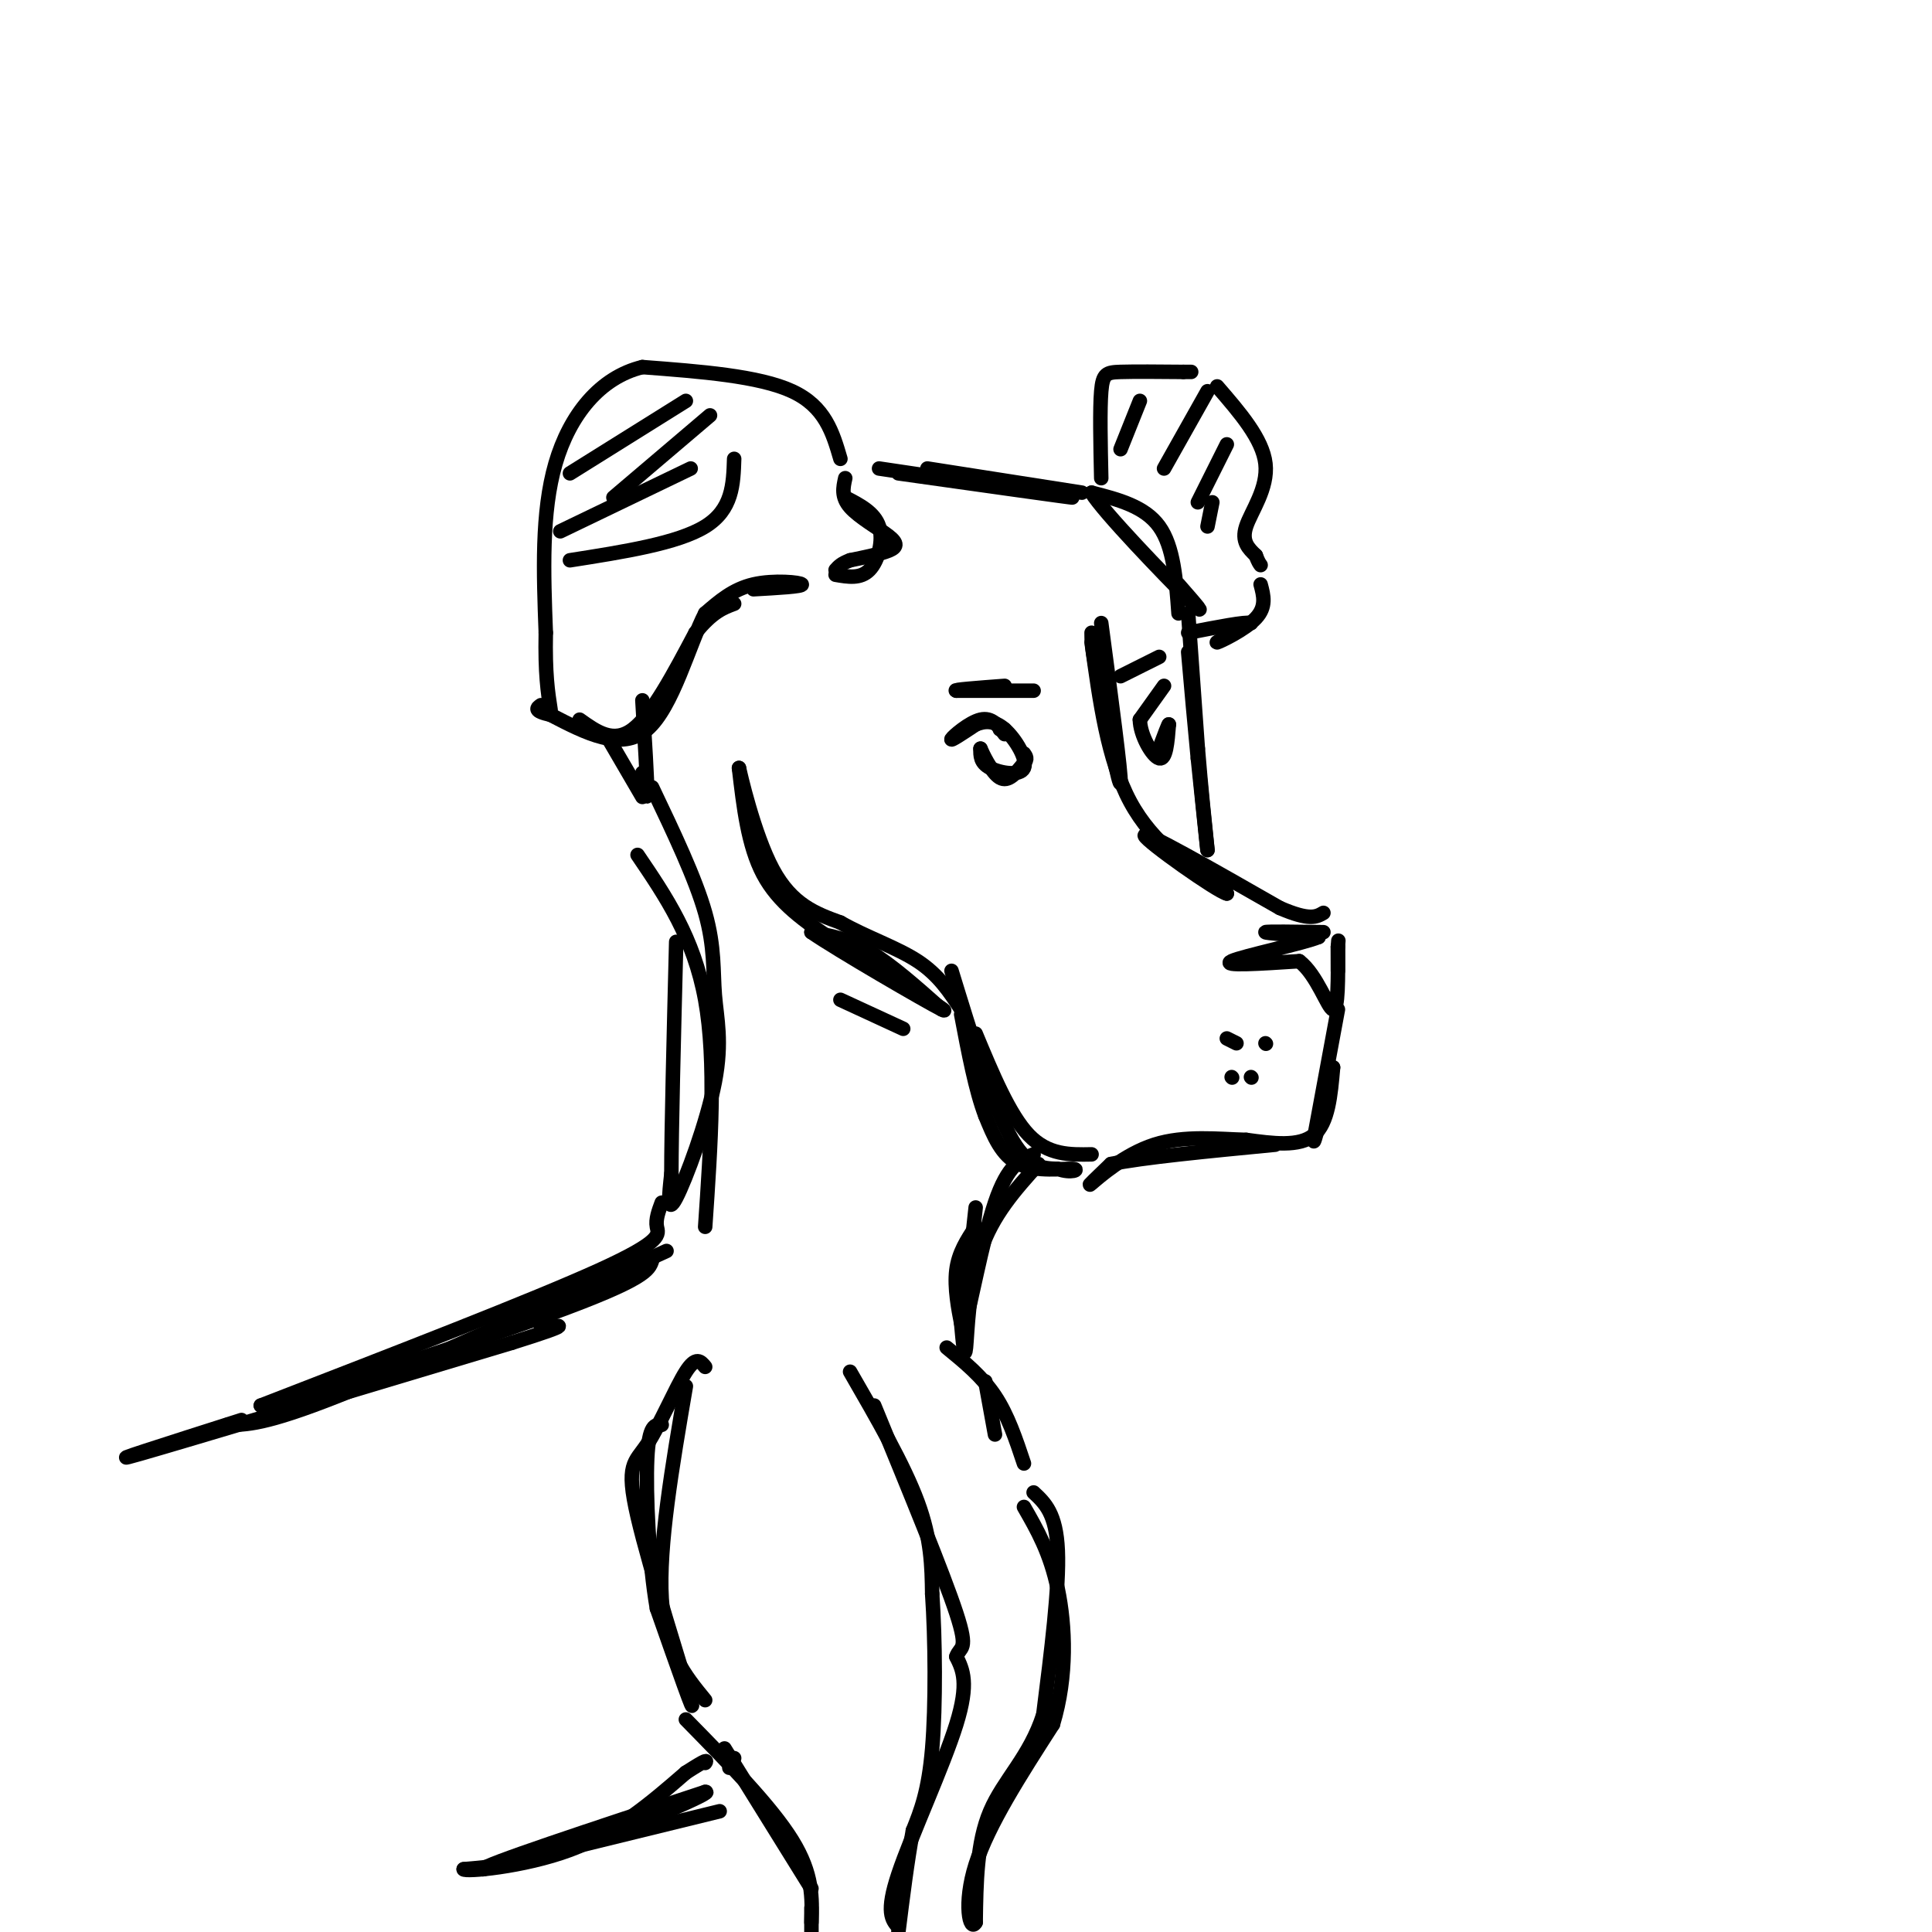 <svg viewBox='0 0 400 400' version='1.1' xmlns='http://www.w3.org/2000/svg' xmlns:xlink='http://www.w3.org/1999/xlink'><g fill='none' stroke='rgb(0,0,0)' stroke-width='3' stroke-linecap='round' stroke-linejoin='round'><path d='M228,129c2.083,15.667 4.167,31.333 4,33c-0.167,1.667 -2.583,-10.667 -5,-23'/><path d='M227,139c-1.000,-5.167 -1.000,-6.583 -1,-8'/><path d='M226,133c1.667,12.167 3.333,24.333 8,33c4.667,8.667 12.333,13.833 20,19'/><path d='M254,185c-1.911,-0.378 -16.689,-10.822 -17,-12c-0.311,-1.178 13.844,6.911 28,15'/><path d='M265,188c6.167,2.667 7.583,1.833 9,1'/><path d='M274,193c-5.917,-0.083 -11.833,-0.167 -12,0c-0.167,0.167 5.417,0.583 11,1'/><path d='M273,194c-2.911,1.267 -15.689,3.933 -18,5c-2.311,1.067 5.844,0.533 14,0'/><path d='M269,199c3.689,2.800 5.911,9.800 7,10c1.089,0.200 1.044,-6.400 1,-13'/><path d='M277,196c0.167,-2.167 0.083,-1.083 0,0'/><path d='M277,196c0.000,0.000 0.000,5.000 0,5'/><path d='M277,209c0.000,0.000 -5.000,27.000 -5,27'/><path d='M272,236c-0.167,2.000 1.917,-6.500 4,-15'/><path d='M276,221c-0.500,5.750 -1.000,11.500 -4,14c-3.000,2.500 -8.500,1.750 -14,1'/><path d='M258,236c-5.643,-0.143 -12.750,-1.000 -19,1c-6.250,2.000 -11.643,6.857 -13,8c-1.357,1.143 1.321,-1.429 4,-4'/><path d='M230,241c6.333,-1.333 20.167,-2.667 34,-4'/><path d='M197,201c4.167,13.583 8.333,27.167 12,34c3.667,6.833 6.833,6.917 10,7'/><path d='M219,242c2.798,1.024 4.792,0.083 3,0c-1.792,-0.083 -7.369,0.690 -11,-1c-3.631,-1.690 -5.315,-5.845 -7,-10'/><path d='M204,231c-2.000,-5.167 -3.500,-13.083 -5,-21'/><path d='M202,214c3.500,8.417 7.000,16.833 11,21c4.000,4.167 8.500,4.083 13,4'/><path d='M195,209c-5.250,-4.667 -10.500,-9.333 -15,-12c-4.500,-2.667 -8.250,-3.333 -12,-4'/><path d='M168,193c5.111,3.556 23.889,14.444 27,16c3.111,1.556 -9.444,-6.222 -22,-14'/><path d='M173,195c-6.533,-4.311 -11.867,-8.089 -15,-14c-3.133,-5.911 -4.067,-13.956 -5,-22'/><path d='M153,159c0.156,0.756 3.044,13.644 7,21c3.956,7.356 8.978,9.178 14,11'/><path d='M174,191c5.333,3.044 11.667,5.156 16,8c4.333,2.844 6.667,6.422 9,10'/><path d='M254,215c0.000,0.000 2.000,1.000 2,1'/><path d='M262,216c0.000,0.000 0.100,0.100 0.1,0.1'/><path d='M255,223c0.000,0.000 0.100,0.100 0.1,0.1'/><path d='M259,223c0.000,0.000 0.100,0.100 0.1,0.1'/><path d='M208,152c-1.333,-1.778 -2.667,-3.556 -5,-3c-2.333,0.556 -5.667,3.444 -6,4c-0.333,0.556 2.333,-1.222 5,-3'/><path d='M202,150c1.785,-0.710 3.746,-0.984 6,1c2.254,1.984 4.799,6.226 4,8c-0.799,1.774 -4.943,1.078 -7,0c-2.057,-1.078 -2.029,-2.539 -2,-4'/><path d='M203,155c0.356,0.844 2.244,4.956 4,6c1.756,1.044 3.378,-0.978 5,-3'/><path d='M212,158c0.833,-0.833 0.417,-1.417 0,-2'/><path d='M207,151c0.000,0.000 1.000,0.000 1,0'/><path d='M214,143c0.000,0.000 -16.000,0.000 -16,0'/><path d='M198,143c-1.000,-0.167 4.500,-0.583 10,-1'/><path d='M246,127c0.000,0.000 2.000,28.000 2,28'/><path d='M248,155c0.667,8.167 1.333,14.583 2,21'/><path d='M250,176c0.000,0.333 -1.000,-9.333 -2,-19'/><path d='M248,157c-0.667,-6.833 -1.333,-14.417 -2,-22'/><path d='M241,142c0.000,0.000 -5.000,7.000 -5,7'/><path d='M236,149c0.022,3.178 2.578,7.622 4,8c1.422,0.378 1.711,-3.311 2,-7'/><path d='M242,150c0.000,-0.333 -1.000,2.333 -2,5'/><path d='M232,140c0.000,0.000 8.000,-4.000 8,-4'/><path d='M174,95c-1.583,-5.417 -3.167,-10.833 -10,-14c-6.833,-3.167 -18.917,-4.083 -31,-5'/><path d='M133,76c-8.733,2.111 -15.067,9.889 -18,20c-2.933,10.111 -2.467,22.556 -2,35'/><path d='M113,131c-0.167,8.500 0.417,12.250 1,16'/><path d='M120,149c3.500,2.500 7.000,5.000 11,2c4.000,-3.000 8.500,-11.500 13,-20'/><path d='M144,131c3.500,-4.333 5.750,-5.167 8,-6'/><path d='M156,122c5.111,-0.289 10.222,-0.578 10,-1c-0.222,-0.422 -5.778,-0.978 -10,0c-4.222,0.978 -7.111,3.489 -10,6'/><path d='M146,127c-3.333,6.400 -6.667,19.400 -12,24c-5.333,4.600 -12.667,0.800 -20,-3'/><path d='M114,148c-3.667,-0.833 -2.833,-1.417 -2,-2'/><path d='M175,99c-0.435,1.935 -0.869,3.869 1,6c1.869,2.131 6.042,4.458 8,6c1.958,1.542 1.702,2.298 0,3c-1.702,0.702 -4.851,1.351 -8,2'/><path d='M176,116c-1.833,0.667 -2.417,1.333 -3,2'/><path d='M173,119c2.578,0.444 5.156,0.889 7,-1c1.844,-1.889 2.956,-6.111 2,-9c-0.956,-2.889 -3.978,-4.444 -7,-6'/><path d='M228,99c-0.156,-7.156 -0.311,-14.311 0,-18c0.311,-3.689 1.089,-3.911 4,-4c2.911,-0.089 7.956,-0.044 13,0'/><path d='M245,77c2.333,0.000 1.667,0.000 1,0'/><path d='M252,80c4.711,5.444 9.422,10.889 10,16c0.578,5.111 -2.978,9.889 -4,13c-1.022,3.111 0.489,4.556 2,6'/><path d='M260,115c0.500,1.333 0.750,1.667 1,2'/><path d='M261,121c0.622,2.311 1.244,4.622 -1,7c-2.244,2.378 -7.356,4.822 -8,5c-0.644,0.178 3.178,-1.911 7,-4'/><path d='M259,129c-1.000,-0.333 -7.000,0.833 -13,2'/><path d='M244,127c-0.500,-6.917 -1.000,-13.833 -4,-18c-3.000,-4.167 -8.500,-5.583 -14,-7'/><path d='M226,102c2.356,3.933 15.244,17.267 20,22c4.756,4.733 1.378,0.867 -2,-3'/><path d='M224,102c0.000,0.000 -32.000,-5.000 -32,-5'/><path d='M182,97c19.667,2.917 39.333,5.833 40,6c0.667,0.167 -17.667,-2.417 -36,-5'/><path d='M236,83c0.000,0.000 -4.000,10.000 -4,10'/><path d='M250,81c0.000,0.000 -9.000,16.000 -9,16'/><path d='M254,92c0.000,0.000 -6.000,12.000 -6,12'/><path d='M251,104c0.000,0.000 -1.000,5.000 -1,5'/><path d='M142,83c0.000,0.000 -24.000,15.000 -24,15'/><path d='M147,86c0.000,0.000 -20.000,17.000 -20,17'/><path d='M143,97c0.000,0.000 -27.000,13.000 -27,13'/><path d='M152,95c-0.167,5.250 -0.333,10.500 -6,14c-5.667,3.500 -16.833,5.250 -28,7'/><path d='M135,163c4.485,9.410 8.970,18.820 11,26c2.030,7.180 1.606,12.131 2,17c0.394,4.869 1.606,9.657 0,18c-1.606,8.343 -6.030,20.241 -8,24c-1.970,3.759 -1.485,-0.620 -1,-5'/><path d='M139,243c0.000,-8.833 0.500,-28.417 1,-48'/><path d='M132,177c5.833,8.583 11.667,17.167 14,30c2.333,12.833 1.167,29.917 0,47'/><path d='M215,241c-4.756,5.267 -9.511,10.533 -12,18c-2.489,7.467 -2.711,17.133 -3,20c-0.289,2.867 -0.644,-1.067 -1,-5'/><path d='M199,274c-0.556,-2.822 -1.444,-7.378 -1,-11c0.444,-3.622 2.222,-6.311 4,-9'/><path d='M214,239c-2.667,1.044 -5.333,2.089 -8,10c-2.667,7.911 -5.333,22.689 -6,24c-0.667,1.311 0.667,-10.844 2,-23'/><path d='M146,283c-0.944,-1.155 -1.888,-2.309 -4,1c-2.112,3.309 -5.391,11.083 -8,15c-2.609,3.917 -4.549,3.978 -2,15c2.549,11.022 9.585,33.006 11,38c1.415,4.994 -2.793,-7.003 -7,-19'/><path d='M136,333c-1.667,-9.533 -2.333,-23.867 -2,-31c0.333,-7.133 1.667,-7.067 3,-7'/><path d='M142,287c-2.833,16.583 -5.667,33.167 -5,44c0.667,10.833 4.833,15.917 9,21'/><path d='M152,364c0.000,0.000 -1.000,2.000 -1,2'/><path d='M150,362c0.000,0.000 18.000,29.000 18,29'/><path d='M168,395c0.000,0.000 0.000,8.000 0,8'/><path d='M168,398c0.167,-5.000 0.333,-10.000 -4,-17c-4.333,-7.000 -13.167,-16.000 -22,-25'/><path d='M176,284c5.583,9.667 11.167,19.333 14,27c2.833,7.667 2.917,13.333 3,19'/><path d='M193,330c0.644,9.311 0.756,23.089 0,32c-0.756,8.911 -2.378,12.956 -4,17'/><path d='M189,379c-1.167,6.333 -2.083,13.667 -3,21'/><path d='M186,399c-1.333,-1.511 -2.667,-3.022 0,-11c2.667,-7.978 9.333,-22.422 12,-31c2.667,-8.578 1.333,-11.289 0,-14'/><path d='M198,343c0.756,-2.267 2.644,-0.933 0,-9c-2.644,-8.067 -9.822,-25.533 -17,-43'/><path d='M196,279c3.667,3.000 7.333,6.000 10,10c2.667,4.000 4.333,9.000 6,14'/><path d='M214,309c2.333,2.167 4.667,4.333 5,12c0.333,7.667 -1.333,20.833 -3,34'/><path d='M216,355c-2.778,8.711 -8.222,13.489 -11,20c-2.778,6.511 -2.889,14.756 -3,23'/><path d='M202,398c-1.178,2.200 -2.622,-3.800 0,-12c2.622,-8.200 9.311,-18.600 16,-29'/><path d='M218,357c3.022,-9.978 2.578,-20.422 1,-28c-1.578,-7.578 -4.289,-12.289 -7,-17'/><path d='M206,297c0.000,0.000 -2.000,-11.000 -2,-11'/><path d='M137,249c-0.644,1.733 -1.289,3.467 -1,5c0.289,1.533 1.511,2.867 -12,9c-13.511,6.133 -41.756,17.067 -70,28'/><path d='M54,291c1.511,0.622 40.289,-11.822 60,-19c19.711,-7.178 20.356,-9.089 21,-11'/><path d='M138,259c-26.417,12.000 -52.833,24.000 -68,30c-15.167,6.000 -19.083,6.000 -23,6'/><path d='M50,294c-15.167,4.833 -30.333,9.667 -21,7c9.333,-2.667 43.167,-12.833 77,-23'/><path d='M106,278c13.833,-4.333 9.917,-3.667 6,-3'/><path d='M149,375c0.000,0.000 -49.000,12.000 -49,12'/><path d='M100,387c-0.500,-0.667 22.750,-8.333 46,-16'/><path d='M146,371c2.444,-0.267 -14.444,7.067 -26,11c-11.556,3.933 -17.778,4.467 -24,5'/><path d='M96,387c0.089,0.600 12.311,-0.400 22,-4c9.689,-3.600 16.844,-9.800 24,-16'/><path d='M142,367c4.667,-3.000 4.333,-2.500 4,-2'/><path d='M174,207c0.000,0.000 13.000,6.000 13,6'/><path d='M126,153c0.000,0.000 7.000,12.000 7,12'/><path d='M133,160c0.500,3.250 1.000,6.500 1,4c0.000,-2.500 -0.500,-10.750 -1,-19'/></g>
</svg>